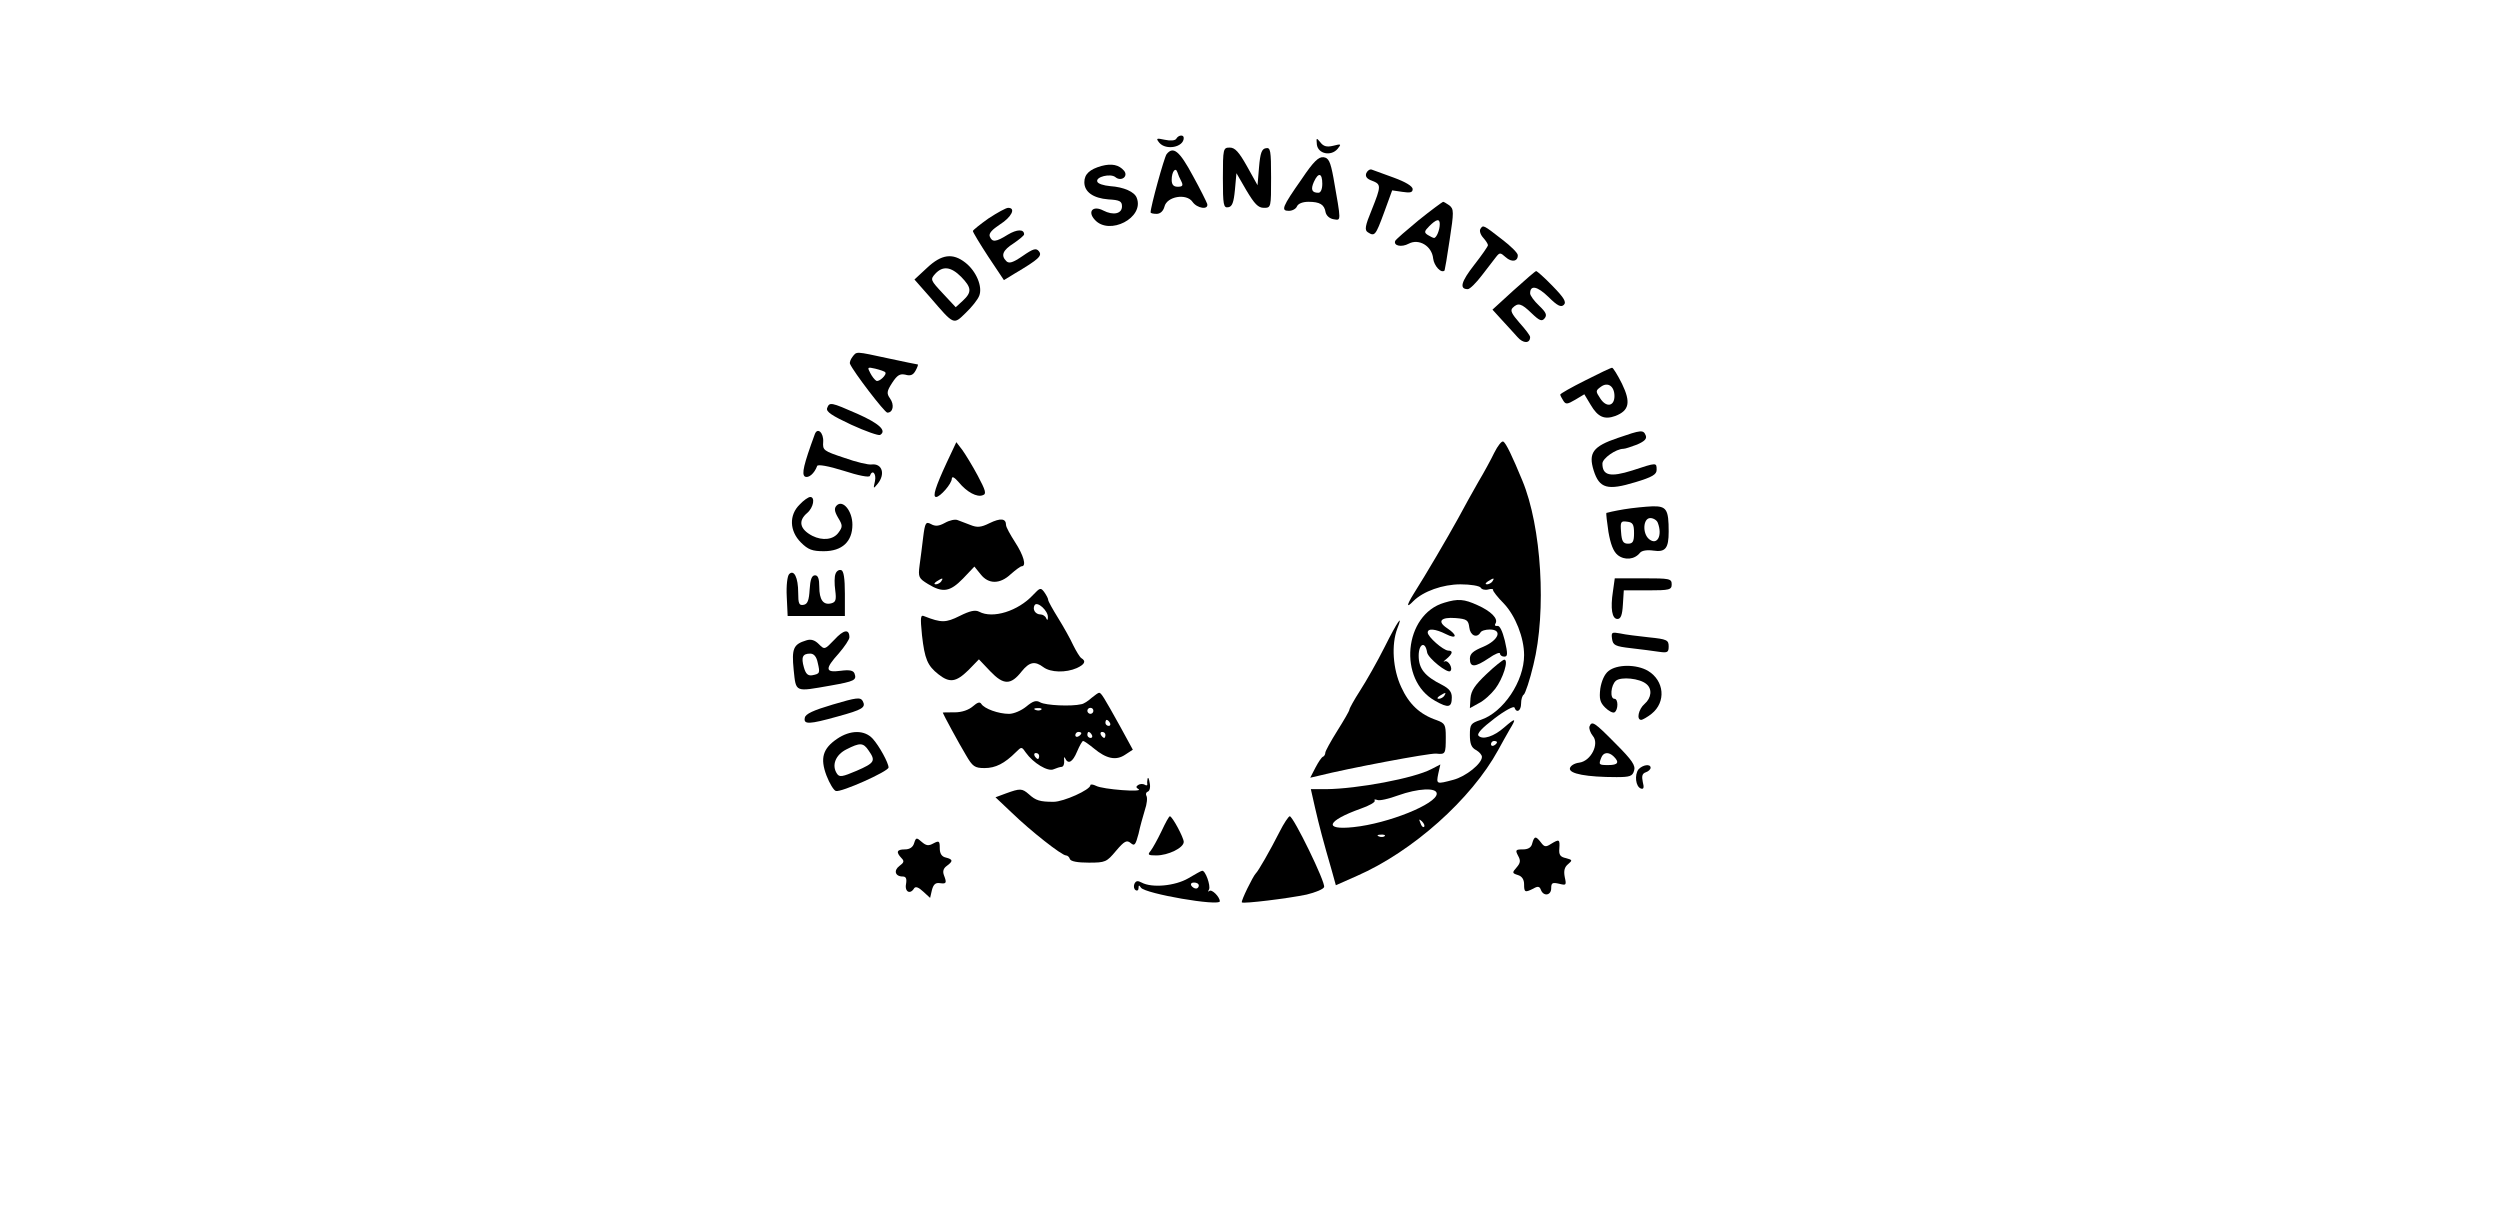 <?xml version="1.0" standalone="no"?>
<!DOCTYPE svg PUBLIC "-//W3C//DTD SVG 20010904//EN"
 "http://www.w3.org/TR/2001/REC-SVG-20010904/DTD/svg10.dtd">
<svg version="1.0" xmlns="http://www.w3.org/2000/svg"
 width="830pt" height="400pt" viewBox="0 0 830 400"
 preserveAspectRatio="xMidYMid meet">

<g transform="translate(0,400) scale(0.1,-0.1)"
fill="#000000" stroke="none">
<path d="M3905 3539 c-4 -6 -20 -7 -38 -3 -28 6 -30 5 -18 -10 22 -26 81 -15
81 16 0 12 -18 10 -25 -3z"/>
<path d="M4372 3520 c4 -31 47 -40 69 -14 13 16 12 17 -15 10 -21 -5 -32 -2
-42 11 -14 17 -14 16 -12 -7z"/>
<path d="M4060 3409 c0 -90 2 -100 18 -97 13 2 18 16 22 58 l5 55 33 -57 c27
-45 39 -58 58 -58 24 0 24 1 24 101 0 90 -2 100 -17 97 -14 -2 -19 -16 -23
-63 l-5 -60 -35 63 c-27 48 -40 62 -57 62 -22 0 -23 -3 -23 -101z"/>
<path d="M3873 3488 c-8 -11 -53 -174 -53 -193 0 -3 9 -5 20 -5 12 0 22 9 26
24 8 34 73 45 93 16 15 -22 54 -28 49 -7 -2 6 -23 49 -48 94 -44 82 -65 99
-87 71z m49 -90 c7 -14 4 -18 -12 -18 -14 0 -20 7 -20 23 0 27 13 44 19 25 2
-7 8 -21 13 -30z"/>
<path d="M4322 3406 c-66 -94 -70 -106 -43 -106 12 0 24 7 27 15 4 9 19 15 38
15 38 0 53 -9 57 -35 3 -12 14 -21 27 -23 25 -4 25 -10 -1 138 -10 54 -16 66
-33 68 -16 2 -33 -14 -72 -72z m68 -16 c0 -18 -5 -30 -13 -30 -22 0 -26 11
-15 36 15 33 28 30 28 -6z"/>
<path d="M3657 3449 c-39 -11 -57 -27 -57 -54 0 -32 29 -53 80 -57 37 -2 45
-6 45 -23 0 -25 -29 -31 -62 -14 -34 18 -54 -3 -28 -31 48 -53 165 7 139 73
-7 20 -43 36 -88 39 -22 2 -41 8 -43 15 -6 16 44 28 60 15 19 -16 44 2 29 21
-17 20 -41 25 -75 16z"/>
<path d="M4536 3425 c-4 -11 2 -19 19 -25 31 -12 31 -17 -1 -97 -22 -53 -24
-67 -13 -74 23 -15 26 -11 54 65 l27 74 34 -5 c26 -4 34 -2 34 9 0 10 -24 24
-62 38 -35 13 -68 25 -74 27 -6 2 -14 -3 -18 -12z"/>
<path d="M4710 3269 c-41 -34 -76 -64 -78 -69 -6 -16 21 -22 45 -9 34 18 77
-8 81 -49 3 -25 27 -51 38 -40 1 2 9 48 17 103 14 91 14 101 -1 113 -9 6 -18
12 -21 12 -3 -1 -40 -28 -81 -61z m70 -13 c0 -20 -11 -46 -19 -46 -3 0 -13 5
-21 10 -12 8 -12 12 5 29 24 24 35 26 35 7z"/>
<path d="M3282 3275 c-28 -20 -52 -39 -52 -42 0 -4 23 -42 51 -85 l52 -78 36
22 c81 48 92 59 80 74 -9 11 -18 9 -54 -16 -32 -22 -45 -26 -54 -17 -19 19
-12 36 24 59 19 13 35 26 35 30 0 18 -24 17 -54 -1 -40 -25 -52 -26 -60 -6 -4
10 8 23 34 40 38 24 54 55 27 55 -7 0 -36 -16 -65 -35z"/>
<path d="M4915 3240 c-4 -6 0 -19 9 -29 9 -10 16 -21 16 -25 0 -4 -21 -34 -46
-66 -43 -55 -50 -80 -21 -80 7 0 28 21 47 46 19 25 41 53 47 61 12 15 14 15
32 -1 20 -18 41 -14 40 7 0 7 -23 30 -52 52 -63 49 -63 49 -72 35z"/>
<path d="M3078 3111 l-42 -39 52 -59 c80 -93 77 -92 118 -52 20 19 40 44 45
57 12 30 -10 82 -46 110 -42 33 -79 28 -127 -17z m113 -30 c35 -36 36 -51 6
-79 l-24 -22 -42 45 c-42 45 -43 47 -26 66 25 27 52 24 86 -10z"/>
<path d="M5025 3036 l-70 -64 31 -34 c17 -18 40 -44 52 -57 19 -22 42 -22 42
0 0 5 -16 26 -35 47 -26 30 -32 41 -23 50 18 18 29 15 63 -18 26 -25 34 -28
43 -17 9 11 5 20 -18 42 -17 16 -30 34 -30 41 0 29 24 24 61 -12 30 -30 42
-35 51 -26 9 9 1 23 -37 62 -27 28 -52 50 -55 50 -3 0 -36 -29 -75 -64z"/>
<path d="M2830 2815 c-6 -8 -10 -18 -8 -23 11 -26 115 -162 124 -162 19 0 24
26 9 47 -12 17 -11 24 7 52 17 26 26 31 44 27 17 -5 26 -1 34 14 6 11 9 20 7
20 -2 0 -46 9 -97 20 -112 24 -105 24 -120 5z m109 -51 c7 -7 -21 -34 -30 -28
-5 3 -14 14 -20 26 -10 19 -9 20 17 14 16 -4 31 -9 33 -12z"/>
<path d="M5263 2737 c-46 -23 -83 -44 -83 -47 0 -3 5 -12 10 -20 8 -13 13 -13
40 3 l30 18 21 -35 c24 -41 46 -50 82 -37 46 18 52 45 22 107 -15 30 -30 54
-33 53 -4 0 -44 -19 -89 -42z m97 -52 c0 -34 -27 -39 -47 -8 -16 24 -16 26 2
39 23 17 45 2 45 -31z"/>
<path d="M2746 2645 c-4 -12 16 -25 80 -55 48 -22 91 -37 96 -34 23 14 -3 38
-75 70 -89 39 -93 40 -101 19z"/>
<path d="M2705 2558 c-37 -101 -44 -132 -33 -140 12 -7 32 10 41 35 2 6 37 0
88 -16 49 -16 85 -23 87 -17 8 23 22 8 17 -17 -6 -27 -6 -27 9 -9 26 32 15 68
-20 64 -10 -2 -52 8 -91 22 -69 23 -72 25 -70 53 2 30 -19 50 -28 25z"/>
<path d="M5371 2546 c-83 -28 -98 -50 -80 -108 19 -60 46 -67 138 -39 57 17
71 26 71 41 0 25 1 25 -81 -2 -73 -23 -99 -17 -99 23 0 17 45 49 70 49 6 0 26
7 45 14 25 11 33 19 29 30 -8 20 -15 19 -93 -8z"/>
<path d="M4961 2497 c-11 -23 -35 -67 -53 -97 -17 -30 -48 -85 -67 -121 -37
-67 -105 -183 -148 -251 -24 -39 -24 -48 -1 -24 33 33 98 56 157 56 33 0 63
-5 67 -11 3 -6 15 -9 25 -6 10 3 17 2 16 -2 -1 -3 15 -24 36 -45 38 -40 67
-113 67 -171 0 -87 -69 -190 -144 -215 -33 -11 -36 -15 -36 -50 0 -29 5 -42
20 -50 11 -6 20 -16 20 -23 0 -22 -53 -65 -95 -76 -56 -15 -57 -15 -50 20 l7
31 -29 -15 c-58 -31 -247 -66 -350 -67 l-51 0 14 -62 c14 -61 27 -110 56 -210
l13 -47 70 31 c185 81 380 255 469 418 10 19 28 50 38 68 24 39 20 40 -18 7
-34 -30 -71 -42 -85 -28 -7 7 11 26 53 58 34 26 64 42 66 36 7 -20 22 -11 22
13 0 14 4 27 9 30 5 4 20 48 32 99 44 177 27 459 -37 612 -33 80 -54 124 -63
129 -5 3 -18 -13 -30 -37z m-6 -427 c-3 -5 -12 -10 -18 -10 -7 0 -6 4 3 10 19
12 23 12 15 0z m15 -534 c0 -3 -4 -8 -10 -11 -5 -3 -10 -1 -10 4 0 6 5 11 10
11 6 0 10 -2 10 -4z m-200 -171 c0 -34 -161 -99 -276 -111 -102 -11 -89 21 23
61 29 10 50 22 47 27 -3 4 1 5 9 2 8 -3 38 4 68 15 67 24 129 27 129 6z m-42
-110 c-3 -3 -9 2 -12 12 -6 14 -5 15 5 6 7 -7 10 -15 7 -18z m-131 -31 c-3 -3
-12 -4 -19 -1 -8 3 -5 6 6 6 11 1 17 -2 13 -5z"/>
<path d="M3143 2464 c-37 -80 -48 -114 -35 -114 13 0 52 44 52 61 1 9 9 4 23
-12 27 -33 61 -51 80 -43 13 4 9 16 -17 65 -17 32 -41 71 -51 85 l-20 26 -32
-68z"/>
<path d="M2655 2325 c-36 -35 -34 -88 4 -126 24 -24 38 -29 76 -29 61 0 95 32
95 88 0 46 -32 84 -52 64 -9 -9 -8 -19 4 -40 16 -26 16 -31 2 -50 -17 -24 -53
-28 -87 -11 -42 22 -48 50 -17 76 21 18 27 53 10 53 -6 0 -22 -11 -35 -25z"/>
<path d="M5391 2309 c-30 -5 -56 -11 -58 -12 -1 -2 2 -30 7 -63 7 -40 16 -65
31 -77 23 -18 56 -15 74 8 6 7 23 10 44 7 40 -6 51 7 51 63 0 74 -7 85 -54 84
-22 -1 -65 -5 -95 -10z m113 -45 c16 -42 -2 -76 -29 -54 -23 19 -20 70 4 70
10 0 22 -7 25 -16z m-79 -34 c0 -28 -4 -35 -20 -35 -16 0 -21 8 -23 38 -3 35
-1 38 20 35 19 -2 23 -9 23 -38z"/>
<path d="M3137 2264 c-20 -11 -32 -12 -46 -4 -17 9 -20 5 -26 -43 -3 -28 -9
-71 -12 -94 -5 -39 -3 -43 28 -62 49 -30 73 -26 116 18 l38 40 21 -26 c26 -33
64 -33 100 1 16 14 32 26 36 26 17 0 6 37 -22 80 -16 25 -30 50 -30 57 0 22
-18 24 -55 6 -28 -14 -41 -15 -63 -6 -15 6 -34 13 -42 16 -8 4 -27 0 -43 -9z
m-12 -194 c-3 -5 -12 -10 -18 -10 -7 0 -6 4 3 10 19 12 23 12 15 0z"/>
<path d="M2774 2095 c-4 -9 -4 -33 -1 -55 4 -31 2 -39 -13 -43 -27 -7 -40 12
-40 55 0 26 -4 38 -14 38 -11 0 -16 -14 -18 -47 -2 -36 -7 -49 -20 -51 -15 -3
-18 4 -18 40 0 51 -14 78 -30 62 -6 -6 -10 -38 -8 -75 l3 -64 95 0 95 0 0 74
c0 51 -4 76 -12 78 -7 3 -16 -3 -19 -12z"/>
<path d="M5355 2037 c-9 -58 -3 -92 15 -92 11 0 16 13 18 48 l3 47 80 0 c72 0
79 2 79 20 0 19 -7 20 -94 20 l-95 0 -6 -43z"/>
<path d="M3430 2025 c-50 -54 -134 -80 -179 -56 -13 7 -31 3 -65 -14 -46 -23
-61 -23 -117 -1 -13 6 -14 -2 -8 -63 9 -79 18 -101 55 -130 37 -29 58 -26 99
14 l35 36 38 -40 c44 -46 68 -46 104 0 26 32 44 35 72 14 24 -18 75 -19 111
-3 26 12 32 23 15 33 -5 3 -17 23 -27 43 -9 20 -32 61 -50 90 -18 29 -33 56
-33 60 0 5 -6 16 -13 26 -12 16 -14 15 -37 -9z m49 -74 c0 -10 -2 -12 -6 -3
-2 6 -11 12 -18 12 -18 0 -28 17 -20 31 9 14 45 -19 44 -40z"/>
<path d="M4795 1999 c-134 -39 -155 -257 -30 -326 44 -25 55 -22 55 12 0 18
-9 29 -32 41 -58 29 -78 54 -78 97 0 40 22 50 28 11 3 -19 68 -71 77 -62 10 9
-7 38 -19 32 -6 -3 -3 1 7 9 20 17 22 27 5 27 -17 1 -68 46 -68 60 0 15 26 12
60 -5 37 -19 40 -4 5 19 -35 23 -22 38 28 34 37 -3 42 -7 45 -31 3 -27 25 -37
37 -17 3 6 17 10 31 10 43 0 30 -35 -21 -57 -34 -14 -45 -23 -45 -40 0 -30 17
-29 63 2 20 14 37 21 37 15 0 -5 6 -10 14 -10 12 0 12 9 2 53 -8 32 -17 51
-25 49 -7 -1 -10 2 -6 8 10 16 -15 41 -60 61 -44 20 -64 22 -110 8z m0 -309
c-3 -5 -12 -10 -18 -10 -7 0 -6 4 3 10 19 12 23 12 15 0z"/>
<path d="M4597 1852 c-24 -48 -61 -113 -81 -144 -20 -31 -36 -60 -36 -64 0 -4
-18 -35 -40 -70 -22 -35 -40 -68 -40 -73 0 -5 -3 -11 -7 -13 -5 -1 -16 -18
-26 -37 l-17 -33 26 6 c99 25 369 76 392 74 31 -3 32 -2 32 56 0 40 -3 45 -30
55 -56 19 -92 53 -118 110 -28 60 -33 141 -13 194 21 53 1 25 -42 -61z"/>
<path d="M2770 1876 c-32 -33 -32 -34 -52 -14 -13 13 -26 17 -41 12 -43 -13
-49 -27 -42 -98 8 -76 3 -73 123 -52 79 14 87 18 79 40 -4 10 -16 13 -46 9
-52 -7 -53 6 -6 58 19 22 35 46 35 53 0 29 -19 26 -50 -8z m-55 -77 c8 -34 7
-36 -19 -41 -14 -2 -21 5 -27 26 -10 35 -4 46 21 46 12 0 21 -10 25 -31z"/>
<path d="M5352 1879 c3 -21 10 -25 63 -31 33 -4 75 -9 93 -12 28 -4 32 -2 32
18 0 21 -6 24 -65 30 -36 4 -79 9 -96 13 -28 5 -30 4 -27 -18z"/>
<path d="M4935 1762 c-38 -36 -51 -55 -53 -80 l-2 -33 29 16 c17 8 41 30 55
48 26 34 46 97 30 97 -5 -1 -32 -22 -59 -48z"/>
<path d="M5340 1772 c-13 -10 -23 -33 -27 -58 -4 -34 -1 -46 16 -63 12 -12 26
-19 31 -16 13 8 13 45 0 45 -16 0 -12 46 5 60 17 14 79 8 101 -11 20 -16 17
-46 -6 -66 -20 -17 -28 -53 -11 -53 4 0 20 9 34 20 49 39 43 110 -12 143 -38
22 -103 22 -131 -1z"/>
<path d="M3624 1683 c-11 -10 -26 -20 -34 -21 -33 -8 -118 -4 -136 6 -14 8
-24 5 -47 -14 -16 -13 -41 -24 -57 -24 -35 0 -82 17 -92 33 -5 8 -13 5 -28 -8
-14 -12 -36 -20 -61 -20 -21 0 -39 0 -39 -1 0 -3 54 -103 77 -141 22 -38 29
-43 62 -43 36 0 66 15 104 53 19 19 19 18 33 -2 24 -34 73 -64 92 -55 9 4 22
8 27 8 6 1 9 10 8 21 -1 11 0 14 3 8 10 -22 25 -14 40 22 8 19 17 35 20 35 3
0 19 -11 36 -25 41 -34 73 -41 103 -21 l26 17 -42 77 c-55 99 -63 112 -70 112
-3 0 -14 -8 -25 -17z m-167 -39 c-3 -3 -12 -4 -19 -1 -8 3 -5 6 6 6 11 1 17
-2 13 -5z m173 -4 c0 -5 -4 -10 -10 -10 -5 0 -10 5 -10 10 0 6 5 10 10 10 6 0
10 -4 10 -10z m55 -40 c3 -5 1 -10 -4 -10 -6 0 -11 5 -11 10 0 6 2 10 4 10 3
0 8 -4 11 -10z m-95 -34 c0 -3 -4 -8 -10 -11 -5 -3 -10 -1 -10 4 0 6 5 11 10
11 6 0 10 -2 10 -4z m35 -6 c3 -5 1 -10 -4 -10 -6 0 -11 5 -11 10 0 6 2 10 4
10 3 0 8 -4 11 -10z m45 0 c0 -5 -2 -10 -4 -10 -3 0 -8 5 -11 10 -3 6 -1 10 4
10 6 0 11 -4 11 -10z m-220 -70 c0 -5 -2 -10 -4 -10 -3 0 -8 5 -11 10 -3 6 -1
10 4 10 6 0 11 -4 11 -10z"/>
<path d="M2765 1661 c-64 -19 -91 -31 -93 -44 -5 -23 15 -22 108 4 84 23 96
30 84 52 -8 13 -21 11 -99 -12z"/>
<path d="M5277 1588 c-2 -7 3 -21 11 -31 23 -26 -6 -84 -45 -89 -16 -2 -29
-10 -31 -19 -3 -18 56 -29 155 -29 44 0 53 3 58 21 6 17 -6 35 -61 90 -71 72
-79 77 -87 57z m81 -100 c19 -19 14 -28 -18 -28 -32 0 -33 1 -24 24 7 19 25
21 42 4z"/>
<path d="M2779 1547 c-47 -32 -57 -64 -35 -122 10 -26 24 -49 31 -51 16 -6
175 65 175 78 0 15 -31 72 -53 96 -27 29 -74 29 -118 -1z m105 -39 c24 -34 20
-41 -40 -67 -47 -20 -57 -22 -65 -10 -19 28 -5 63 31 81 45 23 56 23 74 -4z"/>
<path d="M5440 1446 c-14 -18 -10 -58 8 -64 9 -3 11 3 6 22 -4 19 -2 28 10 32
9 3 16 10 16 15 0 14 -26 10 -40 -5z"/>
<path d="M3810 1415 c-1 -5 -2 -14 -1 -18 1 -5 -3 -6 -9 -2 -5 3 -15 3 -21 -1
-8 -5 -8 -9 1 -14 18 -11 -119 -1 -141 11 -10 5 -19 6 -19 2 0 -15 -89 -55
-122 -55 -45 0 -59 4 -82 25 -23 20 -29 20 -76 3 l-35 -13 55 -52 c62 -60 165
-141 179 -141 5 0 11 -5 13 -12 3 -8 26 -12 63 -12 55 0 59 2 90 39 28 33 36
37 49 26 13 -11 16 -6 26 31 5 24 15 59 21 79 7 20 9 41 5 47 -3 6 -1 12 5 14
6 2 9 15 6 28 -2 14 -5 21 -7 15z"/>
<path d="M3856 1240 c-13 -27 -29 -56 -36 -65 -11 -13 -8 -15 19 -15 39 0 91
25 91 45 0 14 -38 85 -46 85 -3 0 -15 -22 -28 -50z"/>
<path d="M4248 1238 c-32 -63 -71 -131 -79 -138 -9 -9 -50 -92 -46 -96 5 -5
153 13 215 26 29 7 56 18 58 25 6 14 -102 235 -114 235 -4 0 -20 -24 -34 -52z"/>
<path d="M3035 1201 c-4 -14 -15 -21 -31 -21 -27 0 -30 -9 -11 -29 10 -10 8
-15 -7 -26 -20 -15 -14 -35 11 -35 11 0 14 -7 11 -25 -5 -26 14 -36 27 -14 5
7 15 3 30 -11 l23 -21 6 26 c5 19 12 25 26 23 22 -3 24 0 14 26 -5 13 -2 23 9
31 22 16 21 22 -3 28 -14 3 -20 14 -20 31 0 24 -2 26 -21 16 -16 -9 -24 -8
-39 5 -17 15 -19 15 -25 -4z"/>
<path d="M5087 1200 c-3 -14 -14 -20 -31 -20 -24 0 -26 -2 -16 -21 9 -16 8
-24 -5 -39 -15 -17 -15 -19 4 -25 14 -4 21 -15 21 -31 0 -27 3 -28 31 -14 15
9 21 7 25 -5 9 -22 34 -18 34 6 0 18 4 20 26 15 24 -6 25 -5 19 22 -4 21 -1
33 11 43 15 13 15 14 -7 20 -19 4 -24 11 -22 32 2 31 0 32 -28 15 -17 -11 -22
-10 -33 5 -17 22 -22 22 -29 -3z"/>
<path d="M3945 1084 c-43 -25 -120 -33 -155 -14 -13 7 -19 6 -24 -5 -3 -8 -1
-17 4 -20 6 -4 10 0 10 7 0 10 2 10 8 1 13 -20 262 -63 262 -45 -1 15 -27 41
-35 34 -5 -4 -5 -2 -1 5 6 12 -12 64 -23 62 -3 0 -24 -12 -46 -25z m35 -24 c0
-5 -4 -10 -9 -10 -6 0 -13 5 -16 10 -3 6 1 10 9 10 9 0 16 -4 16 -10z"/>
</g>
</svg>
